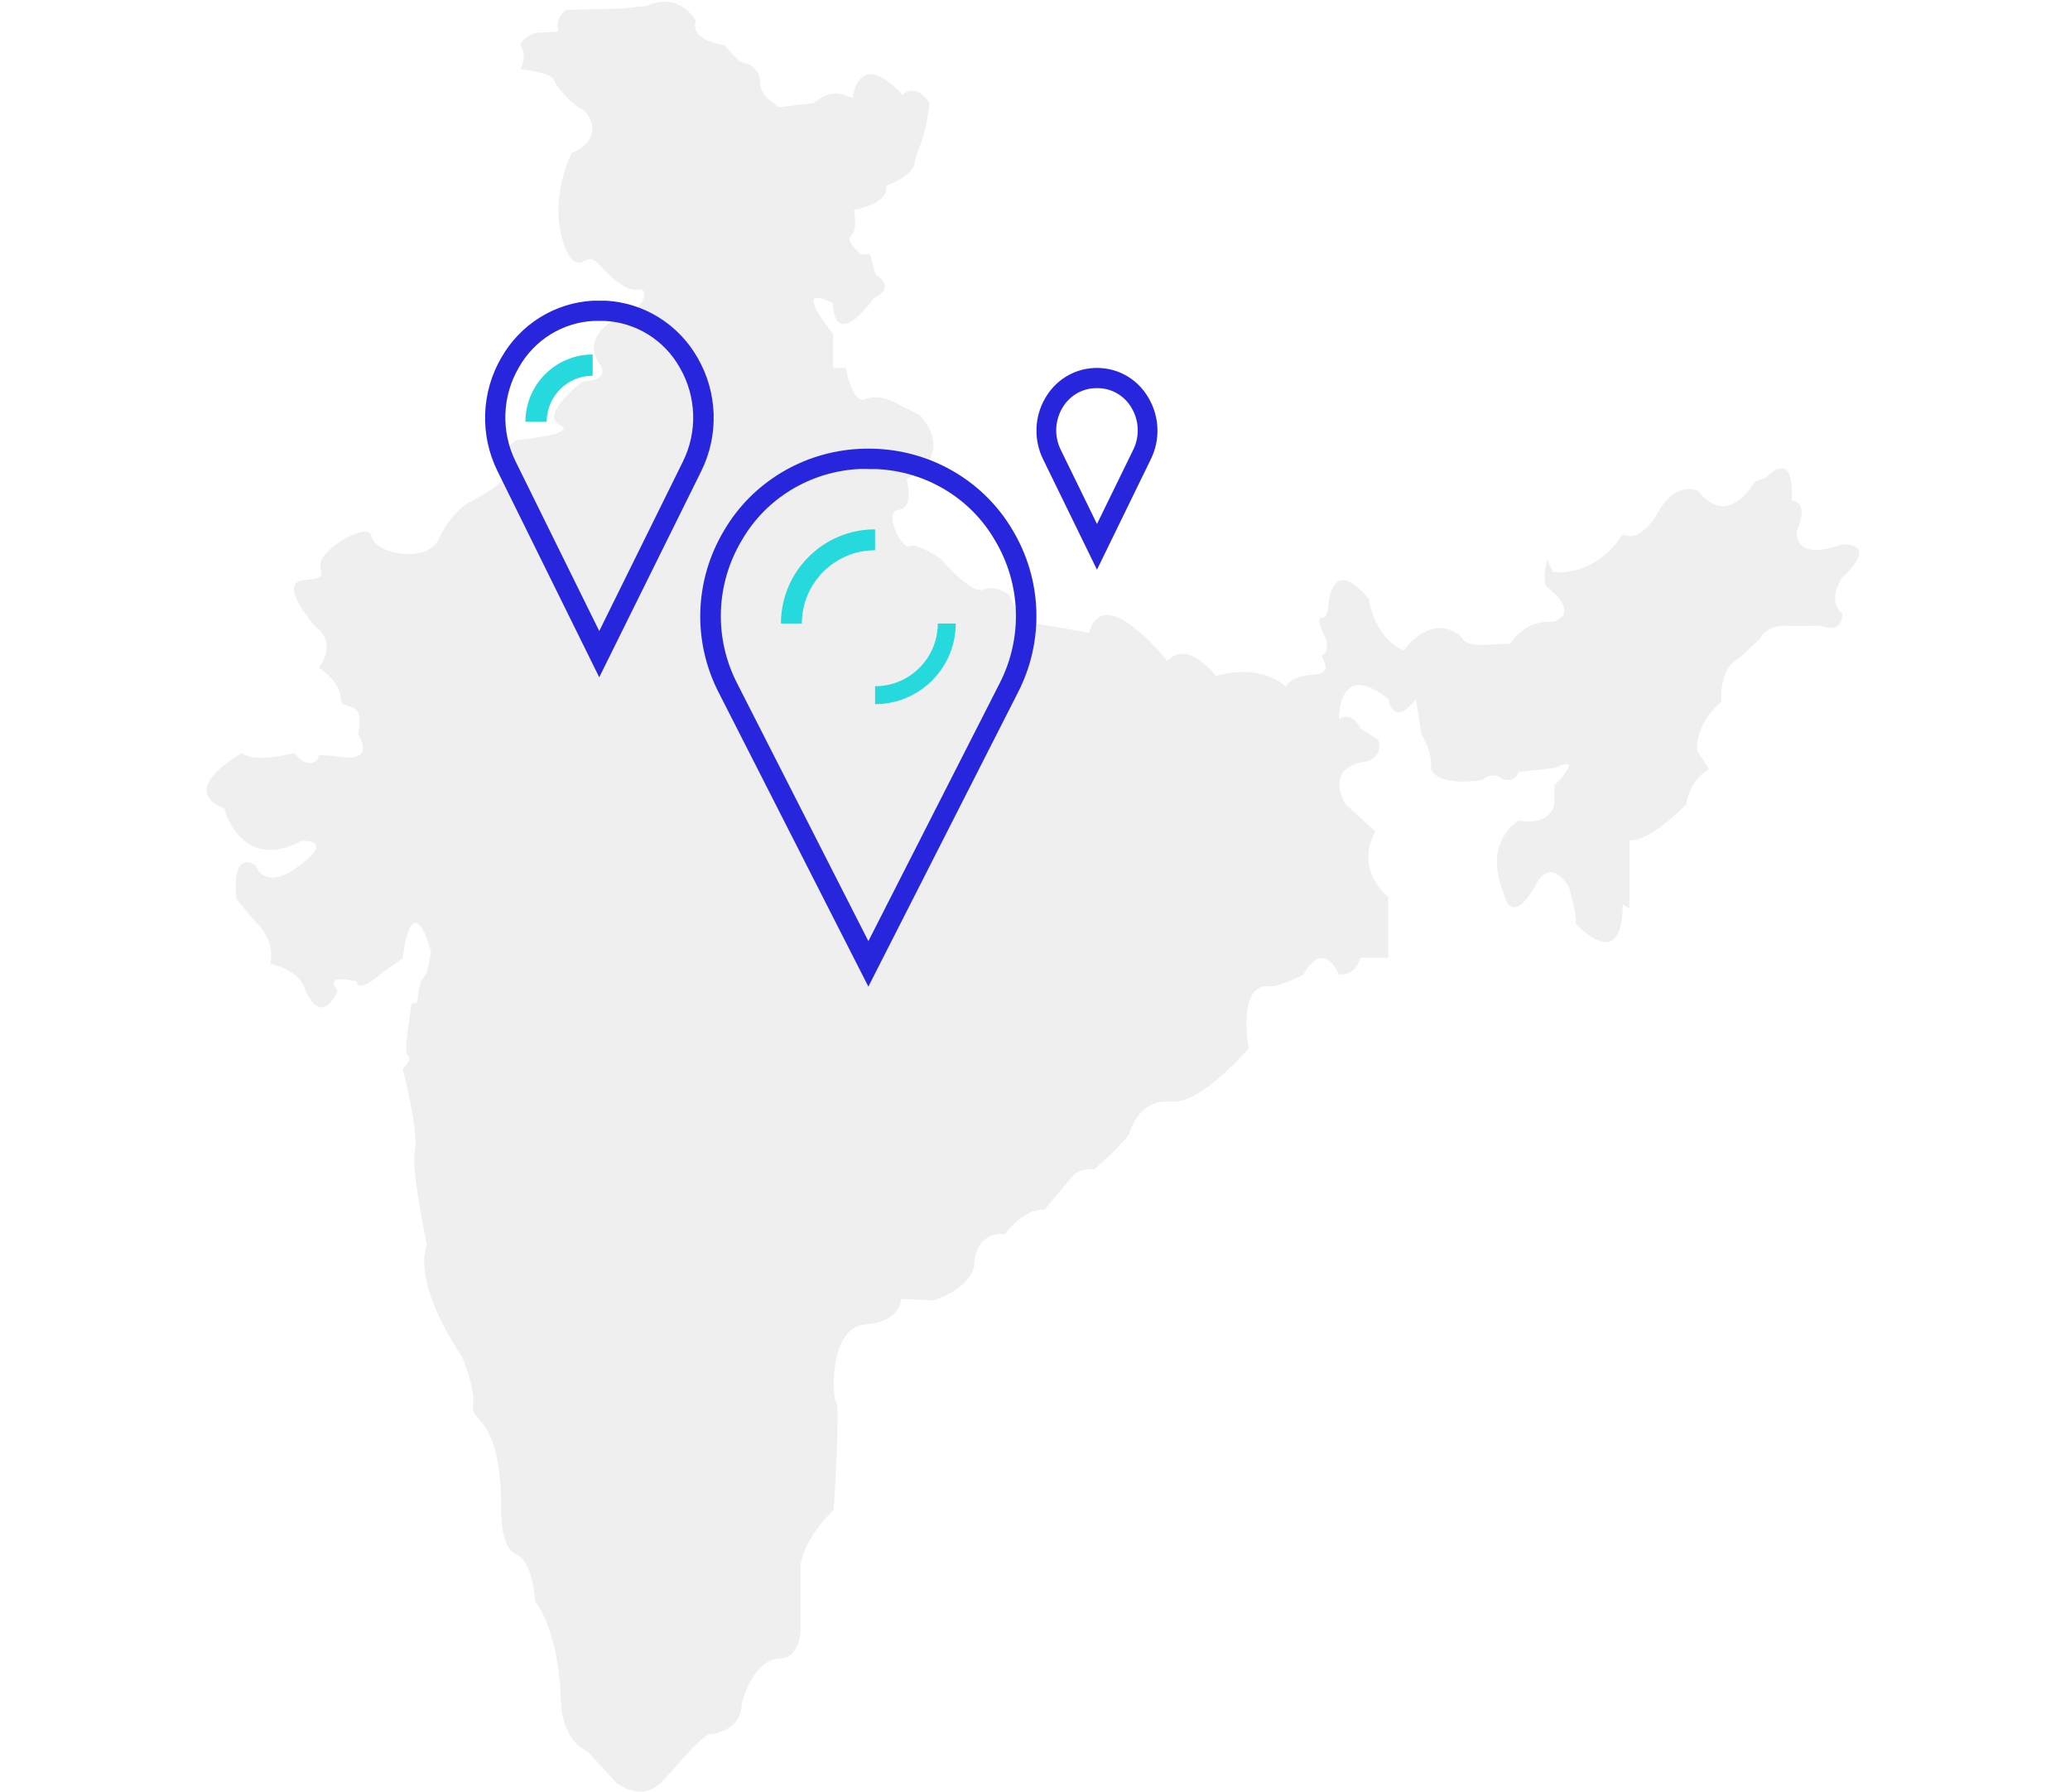 <?xml version="1.0" encoding="UTF-8"?> <svg xmlns="http://www.w3.org/2000/svg" xmlns:xlink="http://www.w3.org/1999/xlink" height="373" viewBox="0 0 431 373" width="431"><filter id="a"><feColorMatrix in="SourceGraphic" type="matrix" values="0 0 0 0 0.153 0 0 0 0 0.149 0 0 0 0 0.867 0 0 0 1 0"></feColorMatrix></filter><g fill="none" fill-rule="evenodd"><path d="m260.009 218.24s-2.708-14.276 4.887-12.869c0 0 2.866-.527 6.522-2.497 0 0 3.683-7.648 7.34-.053 0 0 3.121.791 4.527-3.428h5.767v-12.658s-7.173-5.485-2.672-13.643l-6.189-5.626s-5.063-7.595 4.501-9.001c0 0 3.376-.844 2.25-4.501l-3.657-2.25s-1.688-3.938-4.5-1.969c0 0-.281-12.658 10.267-4.219 0 0 .984 6.189 5.767 0l1.125 7.314s2.532 3.938 1.969 7.314c0 0 1.125 3.657 10.689 2.25 0 0 1.969-1.969 4.219-.281 0 0 2.532 1.125 3.376-1.407l7.525-.844s6.681-3.376-.07 3.657v3.798s-.422 4.641-7.455 3.516c0 0-7.595 4.219-3.094 15.19 0 0 1.406 7.595 6.751-1.969 0 0 2.662-5.907 6.816.562 0 0 1.904 6.751 1.341 7.595 0 0 9.846 10.971 9.846-3.938l1.406.844v-14.206s3.376.984 11.814-7.455c0 0 .562-5.063 4.782-7.314l-2.532-3.938s-.562-5.345 5.063-10.127c0 0-.562-7.033 3.657-9.002l4.501-4.219s1.125-3.094 6.47-2.532l6.189-.068s4.149 2.038 4.43-2.463c0 0-3.446-2.25-.07-7.595 0 0 8.017-6.892 0-6.892 0 0-9.986 4.079-9.423-2.954 0 0 2.813-5.626-1.125-6.189 0 0 1.125-10.971-5.345-4.782l-2.25.844s-5.626 10.127-11.814 1.969c0 0-4.782-2.532-8.72 5.063 0 0-3.376 5.907-7.032 3.938 0 0-4.853 8.72-14.522 7.876l-1.231-2.532s-1.125 4.782 0 5.626c0 0 7.243 5.345 1.231 7.314 0 0-5.45-.844-8.826 4.501l-6.188.281s-3.095 0-3.657-1.125c-.562-1.125-6.065-5.825-12.377 2.25 0 0-5.626-1.688-7.314-10.689 0 0-7.314-9.845-8.439 1.688 0 0 0 2.25-1.406 2.25s1.125 4.782 1.125 4.782.281 2.813-.844 2.813c-1.125 0 3.094 3.938-1.969 4.219-5.063.281-5.626 2.532-5.626 2.532s-5.063-5.063-14.628-2.25c0 0-5.907-7.876-10.127-3.094 0 0-13.221-16.878-16.315-5.907 0 0-9.001-1.688-11.814-1.969-2.813-.281-4.782-5.907-4.782-5.907s-2.813-2.25-5.345-1.125c-2.532 1.125-9.001-6.47-9.001-6.47s-5.063-3.376-6.47-2.532c-1.407.844-5.626-7.314-2.251-7.595 3.376-.281 1.688-6.47 1.688-6.47s10.408-4.219 2.813-13.221l-3.938-1.969s-4.501-2.813-7.314-1.407c-2.813 1.407-4.219-6.47-4.219-6.47h-2.672v-7.173s-9.142-10.83 0-6.329c0 0-.141 10.468 8.579-1.095 0 0 4.782-1.999.281-4.812l-1.125-4.219h-1.828s-3.516-2.813-2.11-3.938c1.406-1.125.562-5.345.562-5.345s7.314-1.125 6.751-5.063c0 0 5.626-1.969 5.907-4.782.281-2.813 1.969-3.376 3.095-12.377 0 0-2.813-4.5-5.626-1.688 0 0-8.439-10.127-10.408.563l-1.997-.624c-1.58-.494-3.299-.23-4.658.715l-1.487 1.034-7.259.844-2.123-1.698c-1.103-.882-1.745-2.218-1.745-3.63 0-1.686-1.088-3.18-2.692-3.697l-1.668-.538-3.095-3.376s-7.314-.844-5.907-5.063c0 0-3.376-6.189-10.127-3.095l-5.344.563-11.533.281s-2.25 1.125-1.688 4.501l-4.782.281s-3.938 1.688-2.813 3.094c1.125 1.406-.202 4.501-.202 4.501s6.391.562 6.953 2.25c.563 1.688 4.501 5.626 5.626 5.907 1.125.281 5.626 5.907-1.969 9.283 0 0-4.501 8.72-1.969 17.722 1.569 5.579 3.462 5.539 4.676 4.702.836-.577 1.976-.408 2.651.35 2.03 2.279 5.779 6.031 8.145 5.637 3.376-.562.844 4.219-1.406 4.782-2.251.562-10.971 4.782-5.907 11.252 1.406 3.095-3.938 3.095-3.938 3.095s-9.001 7.032-4.782 9.001c4.219 1.969-8.079 3.094-8.079 3.094s-3.736-.281-3.173 7.314c-.058 1.969-7.314 5.626-7.314 5.626s-3.938 1.969-6.47 7.595-13.502 3.094-14.065-.281c-.562-3.376-9.283 1.969-10.408 4.782-1.125 2.813 2.25 3.657-3.657 4.219-5.907.562 2.532 9.845 2.532 9.845s4.501 2.813.562 8.439c0 0 4.501 2.813 4.501 6.189 0 3.376 5.345-.563 3.657 7.595 0 0 3.657 5.626-3.095 4.782-6.751-.844-5.063 0-5.063 0s-1.666 3.376-5.193-.844c0 0-8.309 2.25-10.841 0 0 0-13.783 7.595-3.657 11.533 0 0 3.376 13.502 16.034 6.751 0 0 8.439-.562-2.532 6.611 0 0-5.29 3.109-7.033-1.547 0 0-5.063-3.657-3.938 7.033l4.219 5.063s3.938 3.376 2.813 8.439c0 0 5.626 1.125 7.033 4.782 1.406 3.657 3.938 7.033 7.033.844 0 0-3.657-3.657 3.938-1.969 0 0-.281 3.094 5.907-2.251l3.657-2.532s1.688-15.752 5.907-1.406l-.844 4.219-1.407 2.25s-.562 2.532-.562 3.657c0 1.125-1.406 0-1.406 1.406 0 1.407-1.688 9.564-.563 10.127 1.125.563-1.125 2.813-1.125 2.813s3.376 12.658 2.532 16.878 2.532 19.691 2.532 19.691-3.657 6.751 7.314 23.348c0 0 2.813 6.47 2.25 10.127-.562 3.657 5.626 1.688 5.907 20.816 0 0-.562 8.439 3.095 10.127 3.657 1.688 3.938 9.846 3.938 9.846s4.501 4.782 5.345 19.41c0 0-.563 9.001 5.626 11.814l5.907 6.47s5.063 4.219 9.283 0 8.72-10.408 10.689-10.127c0 0 6.189-.562 6.189-6.47 0 0 2.321-9.564 8.509-9.283 0 0 3.727-.281 3.727-6.47v-11.533s-.984-5.063 6.892-12.94c0 0 1.407-21.66.563-22.222-.844-.563-1.688-15.753 5.907-16.315 7.595-.562 7.595-5.345 7.595-5.345l6.751.281s7.032-1.969 8.439-7.033c0 0-.281-7.314 6.47-6.751 0 0 3.657-5.344 8.157-5.063l5.626-6.751s1.406-1.969 4.782-1.688c0 0 6.751-5.907 7.314-7.595.563-1.688 2.532-7.032 8.72-6.47 6.189.562 16.104-11.111 16.104-11.111" fill="#efefef"></path><g filter="url(#a)" transform="translate(101 43)"><g transform="translate(0 19.6)"><path d="m79.805 142.8-31.205-61.302c-5.453-10.684-5.011-23.351 1.156-33.652 5.824-9.983 16.416-16.381 28.108-16.994 1.299-.07 2.584-.07 3.882 0 11.692.6 22.269 6.977 28.108 16.938 6.152 10.302 6.595 22.966 1.156 33.652zm0-107.769c-.585 0-1.156 0-1.727 0-10.264.457-19.571 6.067-24.625 14.849-5.439 9.086-5.824 20.255-1.028 29.683l27.38 53.772 27.38-53.772c4.797-9.428 4.411-20.598-1.028-29.683-5.068-8.768-14.375-14.364-24.625-14.821-.542 0-1.142 0-1.727 0z" fill="#2726dc"></path><path d="m65.956 67.2h-4.356c.015-10.822 8.784-19.593 19.6-19.6v4.356c-8.421.007-15.23 6.828-15.244 15.244z" fill="#26d9dc"></path><path d="m81.2 84v-3.733c7.218-.007 13.054-5.853 13.067-13.067h3.733c-.013 9.276-7.529 16.793-16.8 16.8z" fill="#26d9dc"></path><path d="m23.769 78.4-21.189-42.928c-3.701-7.494-3.404-16.374.791-23.596 3.969-6.986 11.159-11.458 19.112-11.877h2.642c7.939.425 15.143 4.895 19.113 11.877 4.195 7.225 4.478 16.105.777 23.596zm0-74.193c-.367 0-.735 0-1.102 0-6.526.302-12.445 3.984-15.665 9.745-3.475 5.972-3.715 13.322-.65 19.518l17.417 35.301 17.431-35.301c3.065-6.197 2.811-13.543-.65-19.518-3.221-5.762-9.154-9.441-15.68-9.745-.367 0-.735 0-1.102 0z" fill="#2726dc"></path><path d="m12.821 25.2h-4.421c.015-7.728 6.278-13.993 14-14v4.421c-5.29.007-9.564 4.292-9.579 9.579z" fill="#26d9dc"></path><path d="m127.404 56-11.242-23.029c-1.951-3.998-1.8-8.736.412-12.591 2.103-3.753 5.923-6.152 10.142-6.359.453-.028.921-.028 1.374 0 4.219.212 8.04 2.61 10.129 6.359 2.212 3.853 2.377 8.594.412 12.591zm0-37.787h-.481c-2.817.125-5.387 1.718-6.789 4.22-1.512 2.625-1.622 5.857-.289 8.581l7.559 15.475 7.559-15.475c1.333-2.725 1.223-5.956-.289-8.581-1.402-2.503-3.972-4.095-6.789-4.22z" fill="#2726dc"></path></g></g></g></svg> 